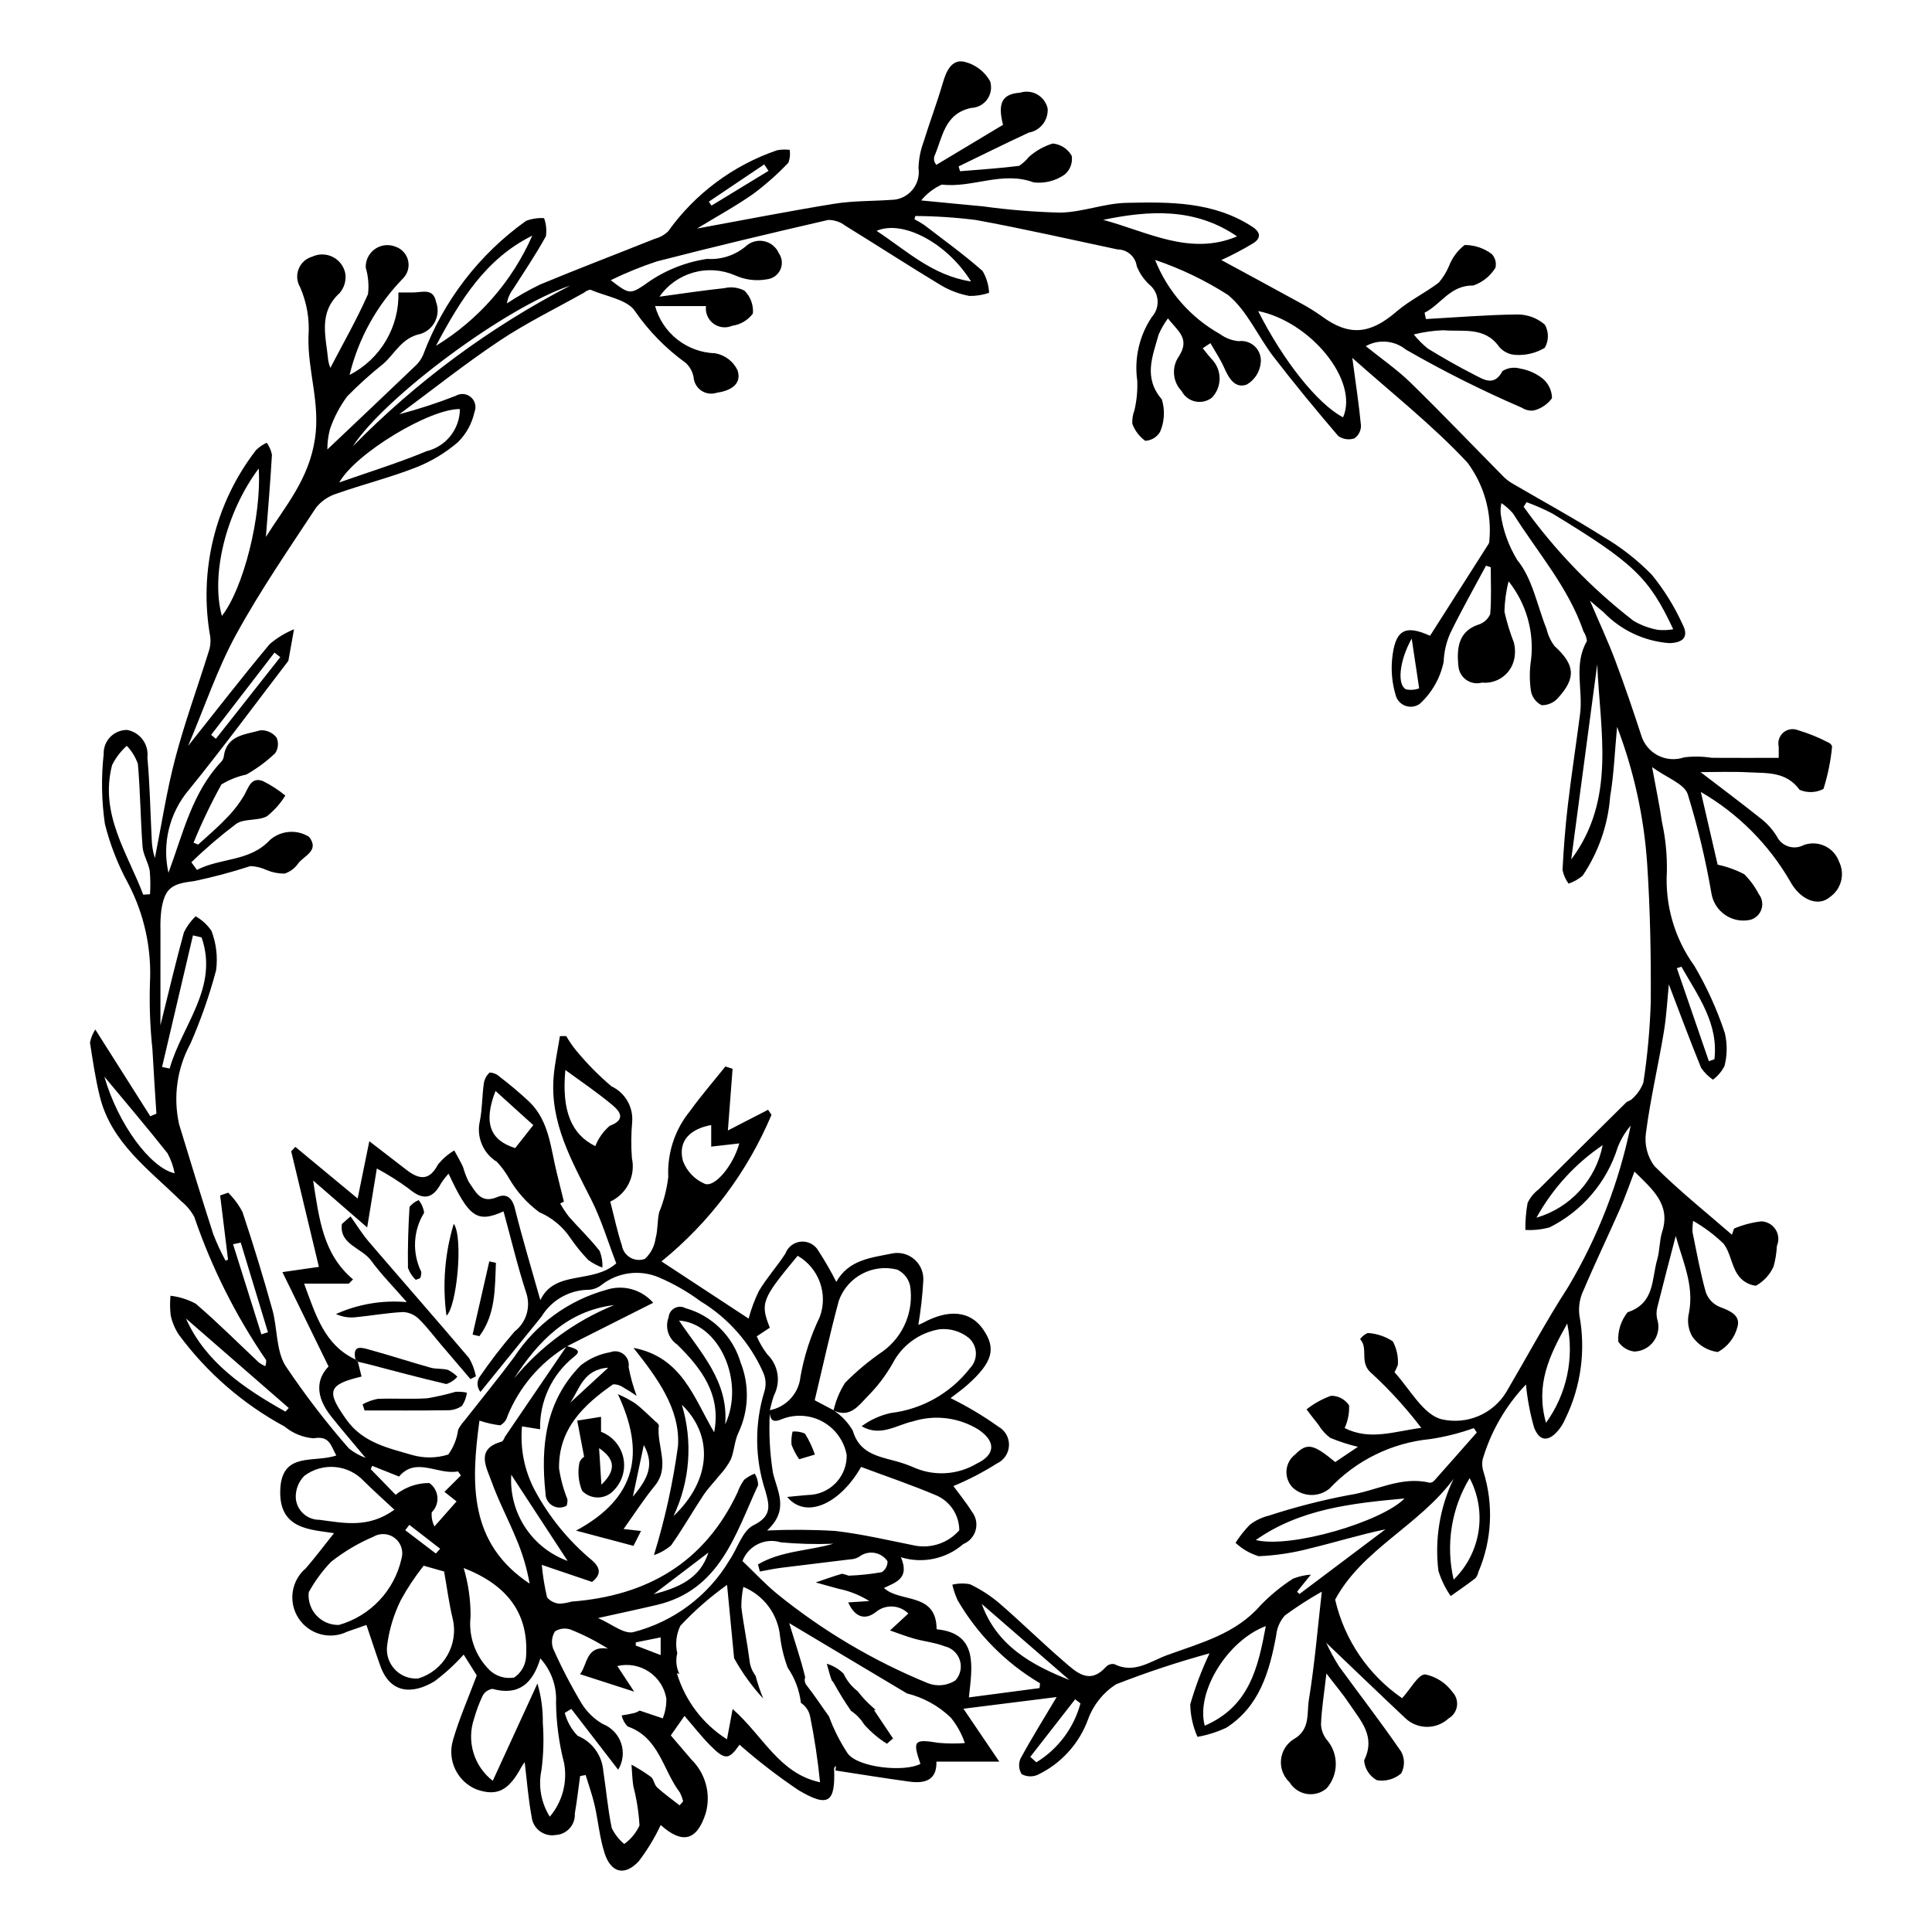 <?xml version="1.0" encoding="UTF-8"?>
<!-- Uploaded to: SVG Repo, www.svgrepo.com, Generator: SVG Repo Mixer Tools -->
<svg fill="#000000" width="800px" height="800px" version="1.1" viewBox="144 144 512 512" xmlns="http://www.w3.org/2000/svg">
 <g>
  <path d="m631.42 372.48c-0.629-1.863-1.98-3.394-3.746-4.246-1.77-0.855-3.809-0.961-5.656-0.293-1.238 0.672-2.699 0.812-4.043 0.387s-2.457-1.379-3.082-2.644c-1.062-1.75-2.422-3.301-4.023-4.578-5.449-4.352-11.043-8.531-16.199-12.484 3.875 0 8.344-0.184 12.789 0.051 4.844 0.254 9.883-0.25 13.461 4.637 2.035 0.875 4.356 0.789 6.32-0.234 1.152-3.648 1.918-7.41 2.281-11.219-0.117-0.461-0.441-0.84-0.879-1.031-2.613-1.371-5.352-2.488-8.18-3.332-1.301-0.516-2.781-0.273-3.848 0.629-1.066 0.906-1.547 2.324-1.246 3.691 0.039 1.027 0.008 2.059 0.008 3.027-6.109 0-11.91 0.027-17.715-0.012h-0.004c-2.422-0.379-4.883-0.426-7.316-0.133-2.285 0.793-4.797 0.617-6.949-0.484-2.152-1.105-3.762-3.039-4.453-5.359-2.18-6.668-4.434-13.316-6.906-19.879-1.906-5.059-4.199-9.973-6.68-15.797 1.688 1.434 2.613 2.266 3.586 3.043 4.594 4.785 10.789 7.711 17.406 8.215 3.738-0.074 5.242-1.688 3.582-4.918h-0.004c-2.152-4.758-4.918-9.215-8.223-13.258-3.832-3.906-8.168-7.289-12.887-10.059-7.746-4.891-15.809-9.281-23.723-13.906-0.918-0.508-1.766-1.129-2.523-1.852-8.254-8.344-16.363-16.84-24.762-25.039-3.543-3.457-7.68-6.297-11.863-9.676 3.394-1.887 7.598-1.527 10.625 0.914 9.945 5.723 20.215 10.867 30.75 15.414 0.922 0.602 2.027 0.859 3.121 0.73 1.953-0.477 3.672-1.633 4.856-3.258-0.02-2.027-0.938-3.941-2.508-5.231-1.73-1.355-3.769-2.258-5.938-2.625-1.578-0.449-3.269-0.215-4.664 0.648-2.211 4.172-4.957 2.277-7.492 0.988-4.184-2.129-8.266-4.465-12.273-6.91-1.387-1.113-2.644-2.375-3.754-3.766 2.566-0.645 5.191-1.02 7.836-1.113 5.172 0.457 10.965-1.059 14.816 4.426h-0.004c1.145 1.32 2.797 2.09 4.543 2.117 2.637 0.125 5.254-0.531 7.519-1.883 1.098-1.895 1.109-4.223 0.039-6.129-2-1.746-4.562-2.707-7.219-2.707-8.109 0.078-16.211 0.762-24.312 1.211l-0.359-1.676c4.383-2.199 6.762-7.312 12.934-7.215 2.434-0.848 4.5-2.508 5.848-4.699 0.316-1.312-0.059-2.691-0.996-3.66-2.062-1.547-4.574-2.383-7.152-2.379-1.891 1.453-3.34 3.402-4.18 5.633-0.672 1.574-1.578 3.039-2.691 4.336-3.602 2.742-7.801 4.746-11.211 7.688-6.984 6.027-12.527 6.562-19.73 1.281-1.785-1.277-3.648-2.441-5.582-3.477-7.246-3.981-14.523-7.902-21.094-11.469 2.941-1.336 5.801-2.848 8.562-4.523 1.668-1.121 2.191-2.644-0.367-4.309-10.297-6.699-21.879-6.578-33.352-6.328-5.848 0.129-11.645 2.469-17.492 2.594-6.863-0.172-13.711-0.727-20.512-1.66-5.023-0.461-10.047-0.965-16.379-1.574 1.469-1.805 3.34-3.242 5.461-4.199 8.137 0.965 16.035-3.684 24.359-0.574v-0.004c2.887 0.336 5.797-0.398 8.18-2.066 1.461-1.211 2.18-3.102 1.891-4.977-1.047-1.84-2.918-3.055-5.023-3.266-2.359 0.715-4.527 1.938-6.359 3.586-0.727 0.914-1.594 1.707-2.57 2.344-5.191 0.648-10.422 0.98-15.641 1.418l-0.391-1.27c6.195-3 12.355-6.074 18.602-8.965v0.004c3.059-0.535 5.219-3.301 4.996-6.398-0.348-1.562-1.34-2.906-2.727-3.703-1.391-0.793-3.051-0.969-4.574-0.477-4.816 0.328-5.984 2.805-4.523 8.512l-17.66 10.602c-0.227-0.258-0.406-0.555-0.535-0.871-0.125-0.457-0.125-0.941 0-1.398 2.215-5.023 2.586-11.254 9.75-12.805 1.707-0.055 3.285-0.902 4.273-2.293 0.984-1.387 1.262-3.16 0.75-4.785-1.477-2.637-4-4.519-6.945-5.184-3.332-0.633-4.707 2.609-5.609 5.703-1.547 5.301-3.516 10.48-5.144 15.762l-0.004-0.004c-0.781 2.164-1.211 4.438-1.273 6.738 0.316 2.121-0.312 4.273-1.715 5.894-1.406 1.621-3.449 2.547-5.594 2.535-5 0.344-10.07 0.23-14.996 1.023-11.934 1.93-23.797 4.269-36.406 6.574 5.262-3.203 10.258-5.926 14.887-9.168 3.344-2.488 6.469-5.262 9.344-8.281 0.41-1.09 0.527-2.262 0.34-3.41-1.113-0.129-2.242-0.094-3.348 0.109-11.633 3.981-21.734 11.5-28.879 21.508-0.98 0.934-2.184 1.605-3.496 1.945-10.137 4.051-20.34 7.941-30.418 12.125h-0.004c-3.039 1.477-5.981 3.152-8.805 5.012 0.242-1.414 0.824-2.746 1.703-3.879 2.938-4.613 6.019-9.145 8.645-13.934 0.234-1.609 0.07-3.254-0.484-4.785-1.625-0.102-3.254 0.145-4.777 0.719-12.445 8.871-21.953 21.262-27.301 35.578-0.496 1.129-1.23 2.141-2.152 2.965-7.66 7.332-15.371 14.613-23.211 22.043h0.004c-0.008-1.809 0.223-3.609 0.684-5.356 1.066-3.144 2.621-6.098 4.606-8.758 3.039-3.086 6.262-5.984 9.648-8.68 3.098-2.816 4.84-6.852 9.855-7.863 1.676-0.562 3.051-1.781 3.805-3.379 0.758-1.594 0.832-3.43 0.207-5.082-0.727-3.754-3.676-2.504-6.047-2.492-1.078 0.008-2.16 0-3.922 0h-0.004c0.121 4.496-1.027 8.93-3.316 12.797-2.293 3.867-5.629 7.012-9.629 9.062 2.328-9.633 7.211-18.457 14.133-25.547 1.254-1.246 1.777-3.051 1.379-4.773-0.402-1.723-1.668-3.113-3.344-3.676-1.809-0.727-3.859-0.488-5.453 0.633-1.594 1.125-2.508 2.977-2.43 4.926 0.676 2.277 0.879 4.664 0.598 7.023-2.938 6.652-6.566 13-9.977 19.547v-0.004c-0.25-0.621-0.438-1.266-0.559-1.926-0.562-6.215-2.785-12.637 3.031-17.918 1.191-1.398 1.742-3.234 1.512-5.059-0.336-1.914-1.539-3.559-3.262-4.457-1.723-0.895-3.766-0.941-5.523-0.117-1.641 0.465-2.973 1.668-3.602 3.258-0.629 1.586-0.484 3.375 0.391 4.84 1.785 4.086 2.547 8.547 2.219 12.996-0.281 9.066 3.152 17.586 1.715 27.172-1.629 10.879-7.969 17.949-13 26.004 0.559-7.277 1.184-14.527 1.598-21.789h0.004c-0.234-1.145-0.707-2.227-1.391-3.172-1.047 0.492-2.008 1.156-2.84 1.965-10.867 14.078-15.262 32.098-12.098 49.598 0.141 1.352-0.031 2.715-0.5 3.988-2.926 9.375-6.312 18.625-8.805 28.109-2.281 8.676-3.629 17.598-5.391 26.414-0.523-1.645-0.809-3.356-0.844-5.082-0.363-7.188-0.488-14.398-1.141-21.559l-0.004-0.004c0.434-3.465-1.906-6.668-5.34-7.312-1.695-0.02-3.324 0.656-4.504 1.871-1.18 1.219-1.809 2.867-1.738 4.559-0.676 6.152-0.566 12.359 0.324 18.484 1.367 5.453 3.418 10.715 6.106 15.652 4.312 8.188 6.324 17.391 5.828 26.633-0.176 5.789 0.039 11.59 0.656 17.352 0.305 5.719 0.699 11.43 1.059 17.145l-1.625 0.676c-4.719-7.449-9.438-14.898-14.57-22.996-0.676 1.062-1.152 2.238-1.41 3.469 0.742 4.769 1.441 9.566 2.594 14.242 3.055 12.406 13.141 19.453 21.551 27.77 1.43 1.145 2.613 2.562 3.492 4.172 4.594 13.461 11.004 26.234 19.047 37.965 0.043 0.547-0.035 1.098-0.234 1.613-0.59-0.262-1.152-0.582-1.676-0.961-5.566-5.223-10.961-10.645-16.754-15.602-2.074-1.117-4.34-1.828-6.68-2.102-0.168 1.734-0.148 3.477 0.051 5.207 0.395 1.816 1.125 3.547 2.148 5.102 7.441 10.082 17.016 18.398 28.043 24.355 2.168 1.801 4.844 2.891 7.656 3.117 4.359-0.777 4.555 1.98 6.039 4.543-5.707 2.012-14.145-1.016-14.816 8.512-0.797 11.324 8.273 11.078 14.211 12.086-2.332 2.918-4.789 6.172-7.434 9.262v0.004c-3.926 3.289-4.769 9-1.965 13.285 2.805 4.289 8.375 5.801 12.965 3.519 1.734-0.578 3.457-1.203 5.027-1.75 1.297 3.836 2.43 7.348 3.668 10.82 2.688 7.535 8.648 7.578 14.402 4.094v-0.004c2.793-2.094 5.371-4.461 7.695-7.062l3.469 5.527c-2.289 6.125-4.684 11.543-6.312 17.18h0.004c-1.566 5.297 1.117 10.918 6.223 13.023 5.438 1.914 8.535 0.371 11.906-5.914h-0.004c0.273-0.449 0.566-0.887 0.883-1.305 0.605 4.957 0.961 9.77 1.844 14.48 0.16 1.512 0.941 2.891 2.156 3.805 1.215 0.914 2.754 1.281 4.254 1.016 2.953-0.176 5.207-2.715 5.031-5.668 0.578-3.297 0.941-6.629 1.402-9.941l1.469-0.285c0.805 2.66 1.758 5.285 2.379 7.988 0.969 4.231 1.316 8.645 2.652 12.746 1.695 5.227 5.336 6.125 9.07 2.098l-0.004-0.004c2.266-2.977 4.207-6.184 5.797-9.57 5.703 5.102 9.582 4.238 11.934-3.144 0.699-2.492 0.715-5.129 0.043-7.629-0.668-2.5-1.996-4.773-3.844-6.586-1.801-2.137-3.629-4.25-5.457-6.391l3.629-5.176c2.398 2.781 4.394 5.352 6.66 7.664 4.098 4.18 5.094 4.031 7.922-0.027 4.961 4.367 10.203 8.406 15.691 12.09 7.906 4.668 9.754 3.219 9.367-5.863v-0.004c0.117-0.246 0.293-0.461 0.516-0.617l-0.164 1.223c6.535 0.996 13.059 2.07 19.609 2.957 4.047 0.547 7.309-0.324 7.16-5.297h16.664c-3.566-5.262-6.523-9.621-9.504-14.023l24.699-3.094c-3.195 5.371-6.539 10.734-9.559 16.277h-0.004c-0.598 1.352-0.484 2.91 0.301 4.16 1.297 0.699 2.844 0.77 4.199 0.191 6.254-2.977 11.078-8.305 13.426-14.82 1.398-3.773 3.984-6.996 7.371-9.18 8.109-3.176 16.387-5.914 24.789-8.211-2.078 4.363-3.785 8.887-5.113 13.531 0.055 2.965 0.703 5.891 1.914 8.598 2.66-0.465 5.242-1.289 7.688-2.441 8.766-5.668 11.383-14.824 13.168-24.398 0.18-1.977 0.988-3.844 2.305-5.328 3.133-2.301 6.402-4.406 9.789-6.309-1.074 9.414-1.879 19.137-3.438 28.734-0.57 3.516 0.457 7.844-4.019 10.371h-0.004c-1.902 1.195-3.141 3.207-3.352 5.445-0.211 2.238 0.633 4.445 2.277 5.977 0.988 1.641 2.652 2.766 4.547 3.074 1.891 0.305 3.824-0.238 5.281-1.484 3.082-3.543 3.231-8.773 0.348-12.484-1.117-1.219-1.773-2.793-1.852-4.445 0.148-4.094 0.824-8.168 1.434-13.5 2.57 3.367 4.469 5.594 6.074 8.02 2.977 4.496 7.094 8.609 3.914 15.004v0.004c0.172 2.199 1.438 4.172 3.367 5.242 2.316 0.41 4.691-0.254 6.465-1.797 0.973-1.793 0.973-3.957 0-5.75-5.301-7.731-11.055-15.148-16.562-22.738v-0.004c-1.227-1.973-2.332-4.016-3.316-6.117 7.688 7.332 14.297 13.699 20.984 19.988 3.215 3.039 8.234 3.055 11.473 0.039 1.188-0.688 1.996-1.879 2.195-3.238 0.195-1.355-0.238-2.731-1.18-3.727-1.742-2.41-4.32-4.082-7.231-4.688-1.883 0.008-3.75 3.703-6.121 6.309h0.004c-8.98-6.18-15.316-15.504-17.75-26.129 7.16-13.336 22.293-19.625 31.387-32.016-3.648 7.57-5.047 16.031-4.027 24.371 0.734 2.391 1.836 4.652 3.266 6.703 2.18-1.555 4.394-3.07 6.519-4.699 0.414-0.477 0.691-1.055 0.812-1.676 3.598-8.418 4.074-17.844 1.348-26.586-0.352-1.047-0.43-2.168-0.219-3.25 2.195-7.438 6.133-14.246 11.48-19.859 0.367 3.848 1.082 7.652 2.141 11.371 1.473 3.871 3.965 3.867 6.606 0.559 0.68-0.859 1.242-1.805 1.668-2.816 4.164-8.504 5.477-18.121 3.746-27.43-0.285-2.305 0.105-4.641 1.129-6.727 3.039-7.191 6.441-14.23 9.59-21.383 1.406-3.191 2.531-6.504 3.875-9.996 4.789 4.746 9.664 8.688 7.34 15.973-0.75 2.356-0.621 4.984-1.316 7.367-1.512 5.172-0.578 11.539-7.852 13.949l-0.004 0.004c-1.746 2.195-2.625 4.953-2.465 7.754 0.957 1.473 2.519 2.441 4.262 2.648 2.074-0.062 3.996-1.098 5.184-2.793 1.191-1.699 1.512-3.856 0.863-5.824-0.234-1.035-0.215-2.109 0.055-3.137 1.57-6.305 3.234-12.586 4.871-18.875 1.832 6.668 4.918 13.055 3.512 20.336-0.531 2.133-0.223 4.391 0.867 6.301 1.574 2.273 4.035 3.773 6.777 4.125 2.606-1.406 4.5-3.848 5.219-6.723 0.844-3.027-2.051-4.254-4.789-5.262-1.68-0.723-2.984-2.106-3.606-3.824-1.465-5.234-2.438-10.609-3.523-15.949-0.055-1 0-2.008 0.164-3 2.902 1.66 5.59 3.672 8 5.984 1.816 2.25 2.102 5.684 3.734 8.148 1.082 1.707 2.879 2.828 4.887 3.055 2.059-1.141 3.695-2.914 4.672-5.055 0.504-1.789 0.801-3.629 0.887-5.484 0.621-1.422 0.492-3.059-0.34-4.363-0.832-1.309-2.258-2.117-3.809-2.16-2.477 0.293-4.898 0.938-7.195 1.906l-0.57 1.637c-6.906-6.008-14.094-11.73-20.539-18.195h-0.004c-1.895-2.547-2.695-5.746-2.227-8.887 1.168-8.918 3.238-17.711 4.719-26.594 0.742-4.445 0.961-8.977 1.336-12.668 2.707 7.078 5.508 14.648 8.551 22.125v-0.004c0.84 1.23 1.902 2.293 3.133 3.129 1.285-0.949 2.332-2.184 3.059-3.606 0.746-2.863 0.777-5.863 0.094-8.742-2.051-6.207-4.758-12.18-8.078-17.812-5.242-7.258-7.812-16.102-7.281-25.035 0.078-4.375-0.352-8.746-1.289-13.02-0.648-4.461-1.582-8.879-2.629-14.613 4.004 2.898 8.52 4.426 9.438 7.16v-0.004c2.664 8.637 4.766 17.434 6.293 26.336 0.391 2.332 1.723 4.402 3.684 5.719 1.961 1.32 4.383 1.77 6.688 1.242 1.371-0.402 2.453-1.461 2.887-2.82 0.438-1.363 0.168-2.852-0.715-3.977-1.008-1.938-2.301-3.711-3.84-5.262-2.227-1.164-4.606-2.019-7.066-2.543-1.137-4.918-2.648-11.465-4.449-19.266v0.004c9.793 5.672 17.93 13.801 23.609 23.586 2.691 5.027 7.492 6.953 10.59 4.262 2.981-2.062 4.031-5.977 2.488-9.254zm-284.89-184.91 1.129 1.715c-5.031 3.066-10.066 6.133-15.098 9.199l-0.719-1.039zm-162.78 193.41-1.789 0.121c-4.195-11.082-11.621-21.363-8.258-34.344h-0.004c0.969-1.934 2.289-3.668 3.898-5.113 1.309 1.375 2.312 3.008 2.945 4.797 0.645 7.301 0.688 14.656 1.238 21.969 0.164 2.148 1.535 4.184 1.895 6.348l0.004-0.004c0.191 2.07 0.215 4.152 0.07 6.227zm405.85 19.215c4.348 7.68 9.848 14.961 8.738 24.523l-1.469 0.512c-2.828-8.219-5.66-16.438-8.488-24.656zm-22.32-80.129c0.762 17.832 5.035 35.746-6.891 51.703 2.285-17.152 4.57-34.305 6.891-51.707zm-18.723-42.98v-0.004c2.363 0.855 4.664 1.871 6.891 3.039 21.484 13.047 25.586 16.977 31.98 30.645v-0.004c-1.324 0.238-2.668 0.293-4.004 0.164-2.309-0.402-4.519-1.219-6.535-2.41-11.125-8.594-20.934-18.773-29.105-30.215zm-48.629-22.484c-6.727-3.527-15.809-14.898-22.508-28.172 13.855 2.797 26.742 18.414 22.508 28.168zm-28.094-47.953c-12.488 5.258-23.738-1.246-35.484-4.383 12.191-2.539 24.32-3.277 35.484 4.379zm-70.496 11.945c-10.27-1.574-17.137-8.234-25.039-13.418 6.981-3.012 18.715 3.238 25.039 13.418zm-116.28-12.148c-5.32 12.117-14.23 22.309-25.523 29.203 6.57-12.398 13.301-23.121 25.523-29.203zm10.039 13.242c-21.324 11.07-40.762 25.445-57.594 42.59 8.488-13.094 40.531-36.883 57.594-42.59zm-29.219 32.723c-0.031 5.309-3.672 9.91-8.828 11.16-7.402 3.086-15.105 5.453-23.137 8.285 4.246-7.676 24.012-19.602 31.965-19.445zm-53.316 15.75c0.801 12.684-4.062 31.797-9.762 39.07-2.984-10.805 1.039-27.402 9.762-39.07zm-40.898 161.17c5.852 7.047 11.406 13.57 16.719 20.285 0.906 1.66 1.547 3.457 1.898 5.316-6.461-1.434-15.047-13.133-18.617-25.602zm15.285-2.566 8.188-34.875 2.289 0.539c4.609 13.297-5.219 23.258-8.469 34.742zm26.316 70.844c-2.5-7.957-5-15.914-7.5-23.871l2.035-0.438c2.402 7.922 4.805 15.844 7.211 23.766zm6.379 20.484c-11-6.172-21.238-13.145-26.367-24.68 8.832 7.688 18.043 15.707 27.254 23.723zm9.012 28.672h-0.004c-3.281 0.027-6.023-2.492-6.269-5.769-0.098-2.199 0.73-4.336 2.285-5.894 4.871-3.648 11.715-3.012 15.828 1.477 2.445 2.402 5 4.691 8.02 7.512-6.894 5-13.371 3.519-19.863 2.676zm5.16 27.863c-2.262 0.059-4.434-0.859-5.965-2.523-1.531-1.66-2.273-3.902-2.031-6.152 1.609-2.922 3.59-5.625 5.894-8.035 3.414-2.695 7.172-4.93 11.172-6.641 1.797-1.086 4.078-0.957 5.738 0.324 1.664 1.281 2.371 3.453 1.777 5.469-0.93 4.148-2.961 7.969-5.879 11.059-2.922 3.094-6.617 5.336-10.707 6.5zm20.941 14.203c-2.269 0.141-4.488-0.719-6.066-2.359-1.578-1.637-2.356-3.887-2.125-6.152 0.512-4.277 1.754-8.434 3.668-12.293 1.75-3.199 3.769-6.242 6.039-9.098l5.426 1.543c0.75 4.242 1.281 8.348 2.234 12.355 1.727 6.934-2.32 13.992-9.176 16.004zm-3.363-39.309 1.078-1.422 8.176 6.332-1.152 1.266c-2.703-2.059-5.402-4.117-8.102-6.176zm10.391-10.168 3.207 2.535-5.852 6.625h0.004c-0.594-1.152-0.848-2.445-0.73-3.734 1.074-1.051 1.625-2.527 1.504-4.023-0.121-1.5-0.898-2.867-2.129-3.734-2.602-0.02-5.156 0.684-7.379 2.035-0.559 0.301-1.082 0.668-1.555 1.086-2.312-2.383-4.457-4.59-6.598-6.797l0.367-0.891 7.129 2.844c4.519-5.348 10.289-0.344 15.621-1.363l0.777 1.07zm6.922 32.996c0.027-4.336-0.586-8.652-1.824-12.809 11.703 4.562 17.281 12.152 16.531 23.508-0.133 2.223-1.289 4.262-3.137 5.512-2.356 0.426-4.777-0.297-6.516-1.945-3.793-3.723-5.656-8.984-5.055-14.266zm25.348-71.43c-5.43 7.969-10.855 15.938-16.281 23.91-0.145 0.438-0.383 0.84-0.699 1.18-7.109 1.895-4.223 6.699-2.816 10.605 1.84 5.109 4.394 9.953 6.473 14.984v-0.004c1.672 3.875 2.891 7.926 3.625 12.078-16.102-10.676-15.578-26.457-13.297-43.199v0.004c1.785 0.605 3.629 1.023 5.5 1.25 0.961-0.512 1.664-1.41 1.934-2.465 3.094-7.621 8.547-14.051 15.562-18.344zm-13.832 8.395c6.394-9.816 14.039-17.941 26.551-19.457-10.328 4.184-19.453 10.867-26.555 19.457zm-0.727 25.516c4.973 7.606 9.953 15.219 14.941 22.84v-0.004c-4.625-1.676-8.586-4.809-11.277-8.926-2.695-4.121-3.981-9-3.668-13.91zm10.207 90.613c-2.324-3.711-3.109-8.18-2.191-12.457 0.531-4.121 0.645-8.281 0.34-12.422 0.051-3.527-0.43-7.039-1.426-10.422l-11.836 25.789h0.004c-2.438-1.879-4.227-4.473-5.117-7.418s-0.84-6.094 0.145-9.008c0.59-2.102 1.355-4.152 2.289-6.125 0.527-0.977 1.488-1.648 2.586-1.809 6.953 1.902 10.684-1.395 12.703-8.074 2.894 3.184 4.391 7.391 4.156 11.684 0.062 5.434 0.785 10.84 2.148 16.098 0.914 5.055-0.484 10.246-3.801 14.164zm34.406-6.516h-0.004c0.426 0.773 0.738 1.602 0.93 2.461l-0.938 1.047c-2-1.574-4.086-3.055-5.961-4.762-0.762-0.691-0.848-2.16-1.629-2.785-1.648-1.184-3.367-2.266-5.148-3.234 0.152 1.902 0.188 3.824 0.48 5.703v-0.004c0.879 3.414 1.43 6.902 1.637 10.422-0.906 1.957-2.301 3.644-4.047 4.906-1.387-1.16-2.512-2.598-3.309-4.223-1.047-5.016-1.469-10.156-2.254-15.234l0.004 0.004c-0.352-4.113-2.977-7.68-6.801-9.234-1.629-1.695-2.801-3.785-3.398-6.062l1.734-1.055c4.148 5.383 8.289 10.754 12.418 16.113 1.289-2.106 1.574-4.668 0.789-7.008-0.785-2.336-2.57-4.203-4.863-5.102-2.293-1.316-4.219-3.184-5.606-5.434-2.805-4.684-5.32-9.531-7.543-14.52-0.559-1.52-0.383-3.215 0.473-4.594 1.266-0.809 2.836-0.973 4.242-0.445 3.418 1.371 6.699 3.051 9.809 5.019-5.938-0.902-5.402 4.293-7.414 6.762l14.355 4.633-4.469-6.785c2.867-0.684 5.891-0.145 8.352 1.48 2.461 1.625 4.141 4.195 4.641 7.102 0.043 1.809-0.281 3.606-0.953 5.285l-6.113-2.062c-0.418 0.273-0.871 0.484-1.348 0.625-1.133 0.281-2.281 0.5-3.438 0.66 0.262 1.094 0.805 2.102 1.578 2.918 8.355 2.879 9.34 11.508 13.789 17.402zm-11.633-38.852 0.023-0.828 6.582-1.328v4.691zm-0.699-3.531c-2.531 0.531-5.75-2.231-9.281-3.746 6.031-1.34 10.816-2.352 15.578-3.477 16.762-3.957 20.812-18.734 26.844-31.77v0.004c-0.027-1.07-0.336-2.117-0.895-3.031-1.023 0.395-1.98 0.949-2.832 1.645-0.723 1.016-1.301 2.125-1.719 3.301-8.742 18.656-23.98 27.438-44.004 28.969v0.004c-1.027 0.301-2.086 0.484-3.156 0.547-1.281-0.086-2.477-0.68-3.324-1.648-0.668-2.844-1.141-5.731-1.41-8.637 4.637 1.574 8.949 3.039 13.316 4.519 2.57-1.984 2.188-3.785 0.016-5.711v0.004c-6.258-5.199-11.441-11.562-15.27-18.742-2.688-5.156-3.832-10.977-3.301-16.77l4.793 0.766c-0.172-7.402 3.106-14.469 8.871-19.117 1.887-1.465 1.539-2.019-1.707-2.906 4.789-2.418 9.578-4.832 14.367-7.246 2.633-1.328 5.269-2.652 8.441-4.246h0.004c-3.066-3.539-7.957-4.894-12.406-3.441-10.043 2.773-18.727 9.109-24.434 17.824-4.289 5.754-8.844 11.309-13.27 16.961-0.629 0.691-1.164 1.465-1.586 2.301-0.312 2.371-1.211 4.625-2.613 6.562-3.137 0.988-6.492 1.023-9.645 0.105-6.336-1.844-12.984-3.254-17.312-9.301-5.418-7.574-5.023-9.32 3.977-11.469l-0.988-3.93c-0.211-0.199-0.426-0.402-0.637-0.598-8.215-3.859-10.5-11.723-13.602-20.098h11.844l1.121-1.125c-7.965-6.719-8.961-15.965-10.578-26.203 4.906 4.258 9.18 7.973 14.328 12.441 0.969-5.926 1.715-10.465 2.559-15.621v-0.004c2.965 1.594 5.812 3.394 8.523 5.391 3.664 3.09 6.254 2.754 8.488-1.445 0.594-0.914 1.258-1.777 1.996-2.582 5.402 11.566 7.539 13.16 14.57 10.004 2.019 7.371 3.754 14.711 6.094 21.852 1.125 3.66-0.133 7.637-3.164 9.977-3.371 3.91-6.519 8.004-9.43 12.266-0.633 1.215-0.48 2.688 0.383 3.746 5.387-6.644 10.773-13.285 16.156-19.934h0.004c2.555-4.223 7.047-6.891 11.977-7.117 1.418 0.047 2.809-0.406 3.926-1.285 2.102-1.648 4.602-2.707 7.246-3.074 2.648-0.363 5.34-0.023 7.812 0.992 3.969 1.68 7.727 3.824 11.188 6.391 7.363 4.453 13.176 11.066 16.645 18.941 0.703 1.586 0.801 3.375 0.273 5.031-2.617 8.574-2.523 17.746 0.27 26.266 1.082 3.816 1.84 6.684-3.141 9.125-2.938 1.438-4.219 6.144-6.383 9.285-5.652 9.48-14.832 16.332-25.527 19.055zm5.449-10.055c4.996-3.801 9.715-7.394 14.516-11.043-2.231 6.949-7.922 9.293-14.52 11.039zm38.168-89.695h-0.004c5.644 3.254 8.117 10.102 5.859 16.211-2.422 5.016-4.141 10.34-5.113 15.824-0.445 4.434-3.754 8.047-8.129 8.887 0.363-1.328 0.637-2.688 1.125-3.965v-0.004c1.844-3.594 1.133-7.969-1.758-10.789-1.137-1.48-2.086-3.098-2.824-4.812l3.465-2.301c-2.586-6.512-2.156-7.598 7.375-19.051zm30.543 43.883h-0.004c5.867-1.848 12.246-1.031 17.461 2.231 4.562 3.129 4.418 6.621-0.582 8.988v-0.004c-4.926 2.918-10.93 3.352-16.223 1.18-1.844-0.832-3.754-1.496-5.715-1.992-4.684-1.23-9.223-2.207-10.891-7.977h0.004c-1.223-2.086-2.891-3.871-4.891-5.223 4.133 1.848 6.426-1.301 8.688-3.691h-0.004c2.668-2.644 4.957-5.644 6.805-8.91 2.492-4.793 7.094-8.133 12.426-9.012 2.773-0.277 5.547 0.543 7.727 2.285 1.141 1.004 1.82 2.43 1.883 3.949 0.059 1.52-0.504 2.996-1.562 4.086-5.121 6.602-12.672 10.879-20.969 11.871-2.801 0.605-5.441 1.805-7.742 3.508 4.981 2.906 9.23-0.336 13.586-1.289zm-19.68 44.367h-0.004c2.883 0.586 5.637 1.688 8.125 3.254l-5.59 0.352c1.742 3.973 4.523 4.82 7.383 2.508h0.004c2.543-2.059 6.231-1.867 8.543 0.445l-4.852 4.484c2.125 0.73 4.219 1.562 6.379 2.168 2.684 0.754 5.531 1.027 8.102 2.031 1.906 0.43 3.441 1.844 4.027 3.711 0.586 1.863 0.133 3.902-1.191 5.34-2.164 1.391-4.859 1.664-7.258 0.734-14.422-5.894-27.902-13.883-40-23.695-3.234-2.66-6.102-5.766-9.164-8.691 1.559-4.078 6.016-6.246 10.188-4.945 4.625 0.418 9.27 0.543 13.91 0.363-6.644 1.91-13.93 1.887-19.984 5.488l0.496 1.875c1.863-0.332 3.715-0.742 5.59-0.98 6.106-0.773 12.219-1.473 18.324-2.238 0.848-0.023 1.672-0.262 2.398-0.691 1.141-0.887 2.594-1.262 4.019-1.035 1.426 0.227 2.691 1.031 3.5 2.227 0.031 1.164-0.543 2.262-1.52 2.894-2.898 0.508-5.824 0.816-8.762 0.926-0.578-0.207-1.168-0.379-1.766-0.512-2.356 0.676-4.664 1.523-6.988 2.309 2.027 0.562 4.055 1.137 6.086 1.68zm-0.883-15.32-0.004-0.004c-6.019-0.363-12.055-0.402-18.078-0.125 5.875-5.465 2.805-10.121 1.551-15.258-0.832-5.207-1.117-10.488-0.84-15.754 0.195 1.754 0.859 2.551 3.356 1.445 3.523-1.352 7.461-1.062 10.75 0.781 3.289 1.844 5.586 5.059 6.273 8.766 0.117 5.332-3.824 9.887-9.121 10.535-2.031 0.113-4.059 0.359-6.637 0.594 4.977 6.031 14.035 1.789 19.574-7.957 6.715 2.512 13.496 4.809 20.066 7.602 3.613 1.633 5.941 5.223 5.961 9.188-2.891 3.301-7.293 4.852-11.613 4.09-7.062-1.418-14.105-3.078-21.242-3.906zm12.691-47.664-0.008-0.004c-3.629 2.465-7.012 5.273-10.094 8.395-1.43 2.231-2.457 4.691-3.043 7.277l-5.012-2.648c2.144-8.949 4.047-17.727 6.394-26.387v-0.004c2.262-6.32 8.969-9.883 15.473-8.223 1.758 0.824 3.027 2.426 3.422 4.328 0.496 3.254 0.094 6.582-1.164 9.625-1.258 3.043-3.324 5.684-5.977 7.637zm-39.906 94.852-1.504 8.031h0.004c-6.394-4.055-11.109-10.277-13.277-17.527 0.215 0.062 0.434 0.121 0.648 0.18v-0.004c-0.797-1.645-1.004-3.516-0.59-5.297 0.012-0.051 0.035-0.098 0.051-0.145-0.574-2.453-0.289-5.031 0.809-7.301 3.75-4.019 7.898-7.648 12.379-10.836l1.867 19.422c2.133 3.863 4.723 7.457 7.715 10.699-0.805-1.969-1.484-3.988-2.027-6.047-0.918-1.211-1.48-2.652-1.617-4.168-0.602-4.684-1.578-9.316-2.152-14.004-0.012-1.801 0.164-3.602 0.531-5.367 2.668 1.09 4.984 2.891 6.699 5.207 1.719 2.316 2.766 5.059 3.031 7.93 0.348 2.832 1.027 5.613 2.023 8.281 1.906 2.769 3.106 5.965 3.492 9.305 1.27 0.824 2.156 2.129 2.453 3.617 1.164 5.762 2.039 11.578 2.621 17.43-10.863-2.332-15.031-12.258-23.156-19.406zm61.531 9.023c-2.316 0.164-4.644 0.145-6.961-0.059-6.496-1.066-6.941-0.641-4.809 5.566-4.129 2.242-16.477 1.051-19.285-2.773-2.019-3.066-3.684-6.356-4.949-9.805-1.945-2.668-3.758-5.496-5.93-8.25-0.492-0.602-0.633-1.418-0.367-2.152-0.023-0.094-0.055-0.176-0.078-0.273-1.031-4.309-2.5-8.512-4.156-14.039 10.98 6.555 20.816 12.426 31.199 18.625 4.324 1.066 8.293 3.242 11.516 6.316l0.043 0.043 0.086 0.082 0.047 0.059c1.602 1.984 2.836 4.238 3.644 6.66zm18.953 5.098-1.605-1.449c3.965-5.09 7.926-10.172 11.891-15.258l1.406 1.086c-1.754 6.508-5.938 12.098-11.688 15.617zm-14.477-41.977 23.234 20.152c-10.098-3.992-19.242-9.094-23.234-20.152zm59.102 32.27c-2.414-9.008 6.09-22.621 16.184-26.395-2.027 10.918-4.309 21.281-16.184 26.395zm65.969-38.707c-2.152-9.18-0.637-18.832 4.231-26.906 2.289 4.34 3.113 9.305 2.352 14.156-0.766 4.848-3.074 9.32-6.582 12.75zm24.469-41.562c-2.836-10.125 0.828-17.727 5.625-26.32h-0.004c1.918 9.172-0.125 18.73-5.621 26.32zm25.785-90.109c-0.633 1.645-1.652 3.113-2.973 4.281-0.359 0.449-1.148 0.531-1.574 0.949-7.75 7.656-15.484 15.328-23.195 23.023h-0.004c-1.25 0.953-2.254 2.191-2.922 3.613-0.418 2.352-0.613 4.738-0.582 7.129 2.16 0.125 4.332-0.105 6.422-0.68 8.648-4.312 15.164-11.969 18.043-21.195 0.812-2.102 1.98-4.051 3.445-5.766-3.09 15.082-8.695 29.535-16.574 42.758-5.848 9.039-10.938 18.57-16.402 27.863-1.73 2.836-4.309 5.059-7.371 6.352-3.059 1.293-6.449 1.594-9.691 0.859-4.906-1.156-8.484-8.035-12.551-12.477 0.332-0.629 0.629-1.277 0.887-1.941 0.152-2.164-0.309-4.332-1.336-6.246-1.984-1.305-4.277-2.07-6.648-2.215-0.809 0.352-1.508 0.91-2.027 1.621 2.359 2.523-0.43 6.348 3.188 9.184 4.75 4.391 9.109 9.191 13.027 14.34-7.137 0.922-13.645 3.445-20.309 0.039 0.867-1.875 1.27-3.938 1.176-6.004-1.059-1.613-2.867-2.57-4.797-2.535-2.34 0.844-4.527 2.059-6.477 3.602 1.055 1.367 2.086 2.754 3.176 4.094h-0.004c0.801 1.332 1.848 2.5 3.086 3.441 2.387 0.988 4.848 1.789 7.359 2.383-2.219 1.492-4.16 2.797-6.012 4.043-5.863-4.871-7.492-5.144-10.637-2-1.328 1.023-2.16 2.562-2.281 4.238-0.121 1.672 0.477 3.316 1.641 4.523 2.738 2.516 6.914 2.625 9.777 0.254 6.996-7.453 16.461-12.109 26.637-13.105 3.945-0.586 7.824-1.559 11.578-2.906l0.805 1.152c-3.742 4.246-7.477 8.496-11.242 12.719-0.305 0.371-0.754 0.59-1.23 0.605-7.598-1.863-14.32 2.234-21.484 3.277h0.004c-7.18 1.363-14.27 3.188-21.215 5.453-1.805 0.445-3.5 1.258-4.973 2.391-1.43 1.461-2.703 3.066-3.797 4.793 1.746 1.648 3.856 2.867 6.156 3.555 4.672-0.207 9.309-0.922 13.824-2.133 6.492-1.562 12.879-3.562 19.742-4.992-7.594 5.715-15.188 11.426-22.785 17.141l-0.625-0.613 3.644-4.527v-0.004c-1.621 0.121-3.215 0.484-4.727 1.082-3.106 2-5.969 4.344-8.547 6.988-6.629 7.699-16.016 10.047-24.879 13.297-4.383 1.609-8.695 5.004-13.941 2.356h0.004c-0.789-0.133-1.598 0.121-2.164 0.688-4.43 4.949-7.93 1.426-11.191-1.383-5.812-5.008-11.285-10.406-17.09-15.426-2.371-2.016-4.996-3.715-7.809-5.047-1.547-0.297-3.141-0.258-4.672 0.117 0.324 1.398 0.785 2.762 1.375 4.07 5.277 9.105 12.809 16.703 21.871 22.059l-0.133 1.277-18.723 2.469c0.863-8.141 2.574-16.961-8.551-18.066-0.043-9.938-9.703-6.934-13.957-10.941 3.07-1.477 6.914-2.492 4.496-8.137v-0.004c5.746 1.777 12.004 0.453 16.539-3.5 1.621-0.656 2.836-2.043 3.281-3.734 0.445-1.695 0.062-3.496-1.023-4.867-1.645-2.609-3.617-5.012-4.894-6.762h-0.004c4.016-1.656 7.875-3.656 11.539-5.984 1.887-0.859 3.125-2.711 3.199-4.781 0.078-2.074-1.023-4.008-2.844-5.004-4.004-2.852-8.23-5.371-12.641-7.543 1.086-0.848 2.906-2.102 4.539-3.562 6.668-5.977 7.633-9.605 4.043-14.73-3.371-4.816-9.059-5.387-15.953-1.617v-0.004c-0.379 0.188-0.766 0.359-1.164 0.508 0.648-3.852 1.086-7.731 1.309-11.629 0.164-2.176-0.707-4.301-2.352-5.731-1.645-1.434-3.867-2.008-6-1.547-5.375 1.125-11.355 1.57-14.699 7.508-1.414-2.793-2.977-5.508-4.684-8.133-0.906-1.676-2.711-2.668-4.609-2.531-1.902 0.141-3.547 1.383-4.199 3.172-2.203 3.398-4.957 6.453-7.027 9.918-1.137 2.344-2.047 4.793-2.715 7.312-7.484-4.914-15.312-10.055-23.094-15.16 12.766-10.348 22.781-23.688 29.152-38.836l-0.902-1.348-10.652 5.488c0.465-6.113 0.855-11.23 1.246-16.344l-1.906-0.617c-3.141 3.93-6.449 7.738-9.383 11.816v0.004c-4.008 4.902-6.059 11.121-5.754 17.449-0.379 3.231-1.195 6.398-2.43 9.41-0.5 2.231-0.305 4.633-0.918 6.82h-0.004c-0.273 2.106-1.277 4.047-2.836 5.492-1.285 0.469-2.715 0.34-3.898-0.352-1.184-0.691-1.996-1.879-2.215-3.231-1.223-3.684-2.012-7.512-3.07-11.605 4.379-2.016 6.766-6.809 5.731-11.52-0.238-3.215-0.211-6.445 0.078-9.652 0.285-3.969-1.91-7.703-5.516-9.387-3.41-2.898-6.555-6.094-9.398-9.551-0.949-1.184-1.809-2.438-2.57-3.75l-1.672 0.012c-0.57 3.613-1.371 7.207-1.668 10.84-0.98 12.121 4.777 22.172 9.969 32.477 2.734 5.43 4.488 11.352 6.633 16.91-6.324 5.559-16.25 1.617-20.121 9.738-2.332-8.289-4.746-16.262-6.758-24.336-0.719-2.879-2.281-3.984-4.625-2.984-4.504 1.922-5.816-1.523-7.625-4.066l0.004 0.004c-0.613-1.262-1.109-2.574-1.488-3.922-0.684-1.496-1.539-2.914-2.32-4.363-1.66 0.984-3.133 2.262-4.34 3.769-2.285 4.398-5.012 3.906-8.258 1.426-3.094-2.363-6.168-4.758-9.91-7.641l-3.094 15.184c-5.606-4.644-11.059-9.164-16.512-13.684l-1.098 1.172c2.387 9.965 4.777 19.926 7.34 30.629l-9.668 1.387c4.086 8.355 8.051 16.465 12.227 25.008-3.281 3.375-3.481 7.906 0.566 13.066 2.773 3.535 5.731 6.926 9.266 11.172h0.008c-1.609-0.602-3.109-1.449-4.453-2.516-6.074-6.941-11.691-14.266-16.82-21.93-2.516-4.113-2.09-9.938-3.461-14.859-2.418-8.688-5.055-17.309-7.914-25.871-0.992-1.891-2.269-3.617-3.793-5.117l-2.129 0.738 2.09 16.996-0.652 0.293v-0.004c-1.23-2.258-2.312-4.594-3.246-6.992-3.129-9.703-6.117-19.453-9.086-29.207h0.004c-1.598-7.246-0.523-14.828 3.031-21.344 2.75-6.293 5.019-12.781 6.789-19.414 0.465-3.523 0.047-7.109-1.219-10.434-1.078-1.605-2.519-2.934-4.211-3.879-1.266 1.219-2.312 2.652-3.09 4.231-2.176 7.898-4.047 15.879-6.234 24.668 0-8.961-0.012-17.008 0.008-25.051h0.004c-0.062-1.812 0.012-3.625 0.219-5.43 0.922-6.047 2.836-7.039 8.809-7.758 5-1.059 9.941-2.379 14.805-3.961 1.496 0.059 2.969 0.422 4.32 1.062 1.496 0.617 3.098 0.934 4.715 0.93 1.477-0.465 2.754-1.414 3.625-2.695 1.555-2.074 5.781-3.394 2.852-7.082v0.004c-3.266-2.016-7.465-1.66-10.348 0.871-5.363 5.805-13.117 4.66-19.324 7.926l-1.488-2.031v0.004c3.75-3.641 7.723-7.043 11.891-10.191 2.156-1.465 5.727-0.723 8.117-1.992h0.004c1.938-1.531 3.594-3.394 4.887-5.5-1.828-1.504-3.824-2.793-5.945-3.844-3.016-1.113-3.715 1.457-4.879 3.637-1.418 2.406-3.148 4.617-5.148 6.574-2.227 2.344-4.734 4.426-7.121 6.621l-1.227-0.496c2.16-5.281 4.629-10.438 7.387-15.434 2.039-1.238 4.269-2.129 6.602-2.625 2.769-1.562 5.336-3.461 7.641-5.648 0.836-1.234 0.973-2.816 0.355-4.176-1.023-1.281-2.602-1.992-4.242-1.91-3.949 1.152-8.996 1.211-9.738 6.992v-0.004c-0.066 0.469-0.273 0.91-0.59 1.262-7.797 8.234-10.188 19.086-14.059 29.523-1.742-7.762 0.258-15.895 5.398-21.969 8.984-11.07 17.445-22.562 26.121-33.879 0.113-0.109 0.203-0.242 0.262-0.391 0.504-2.766 0.996-5.535 1.492-8.301-2.348 0.961-4.527 2.289-6.453 3.934-7.117 8.5-13.898 17.277-21.625 26.992 4.477-10.57 7.777-20.477 12.707-29.492 6.359-11.625 13.922-22.605 21.223-33.695l0.004 0.004c1.426-1.766 3.348-3.062 5.523-3.715 6.91-2.441 14.062-4.223 20.875-6.891 4.078-1.594 7.859-3.867 11.184-6.723 2.199-2.176 3.719-4.945 4.379-7.969 0.57-1.383 0.191-2.977-0.945-3.953-1.133-0.977-2.766-1.113-4.047-0.344-4.875 1.902-9.855 3.527-14.914 4.863 8.828-6.527 17.43-13.387 26.551-19.469 7.141-4.762 14.926-8.555 22.43-12.77 0.461-0.41 1.031-0.672 1.641-0.762 4.141 1.801 10.035 2.648 11.938 5.848v0.004c3.633 5.219 8.125 9.785 13.285 13.508 1.117 1.004 1.867 2.348 2.133 3.828 0.098 1.445 0.859 2.762 2.062 3.57 1.203 0.805 2.711 1.008 4.086 0.547 3.191-0.461 6.769-1.977 5.504-5.934-1.129-2.387-3.348-4.074-5.953-4.523-3.637-0.117-7.144-1.395-10.004-3.644-2.863-2.25-4.93-5.356-5.902-8.863h13.492c-0.23 1.781 0.516 3.547 1.949 4.629 1.434 1.078 3.34 1.309 4.988 0.594 2.188-0.305 4.164-1.473 5.488-3.242 0.199-2.254-0.621-4.477-2.231-6.066-1.648-0.863-3.555-1.098-5.363-0.66-5.555 0.582-11.086 1.434-17.168 2.254h-0.004c2.168-3.102 5.34-5.359 8.98-6.394 3.641-1.035 7.523-0.781 11 0.715 2.688 1.234 5.688 1.602 8.594 1.059 1.547-0.191 2.875-1.18 3.5-2.606 0.625-1.426 0.453-3.078-0.457-4.344-0.684-1.539-2.043-2.68-3.68-3.086-1.637-0.406-3.371-0.035-4.699 1.004-2.902 2.594-6.731 3.906-10.613 3.641-6.051 0.902-11.781 3.289-16.688 6.949-3.656 2.387-4.023 2.449-8.836-1.312 3.957-1.934 8.039-3.594 12.219-4.977 15.078-3.891 30.234-7.492 45.41-10.984 1.648-0.012 3.25 0.531 4.551 1.543 8.504 5.231 16.879 10.672 25.426 15.832l0.004-0.004c2.297 1.344 4.812 2.281 7.43 2.769 1.777 0.023 3.543-0.254 5.227-0.828-0.109-2.035-0.695-4.016-1.719-5.777-4.906-4.332-10.242-8.18-15.445-12.172-0.836-0.566-1.707-1.082-2.606-1.543l0.211-0.863c5.379 0.027 10.746 0.383 16.082 1.059 12.559 2.301 25.02 5.148 37.512 7.797 2.574 0.004 4.75 1.906 5.094 4.457 0.816 2.035 2.117 3.848 3.789 5.269 2.242 2.231 2.336 5.828 0.211 8.168-3.332 4.973-4.711 11.004-3.863 16.93 0.098 2.613-0.152 5.234-0.746 7.785-0.438 1.141-0.633 2.363-0.57 3.586 0.664 1.816 1.855 3.391 3.422 4.523 1.613-0.074 3.082-0.949 3.918-2.332 1.195-2.731 1.363-5.801 0.48-8.648-4.984-5.836-2.422-11.43-0.844-17.184 0.66-1.512 1.484-2.945 2.461-4.273 2.547 3.285 6.008 5.32 2.871 10.102h0.004c-1.953 2.848-1.637 6.672 0.758 9.16 0.738 1.418 2.074 2.43 3.641 2.754 1.566 0.328 3.195-0.062 4.441-1.062 2.551-2.738 2.644-6.953 0.219-9.801-0.98-1.008-1.812-2.16-2.711-3.246l2.039-1.352c1.219 2.144 2.617 4.207 3.613 6.449 1.219 2.742 2.812 5.644 5.977 4.543v0.004c2.09-1.191 3.481-3.316 3.734-5.711 0.211-1.598-0.336-3.203-1.48-4.344-1.141-1.137-2.75-1.68-4.348-1.465-1.789-0.16-3.504-0.809-4.949-1.879-7.82-4.383-13.898-11.32-17.211-19.652 6.793 2.297 13.285 5.414 19.324 9.281 5.086 4.168 7.922 10.996 12.082 16.398 5.512 7.156 11.266 14.133 17.141 20.996v-0.004c1.242 0.875 2.828 1.105 4.269 0.625 1.109-0.773 1.766-2.043 1.746-3.394-0.531-5.652-1.406-11.273-2.297-17.941 10.367 9.266 21.203 17.773 30.492 27.727v-0.004c4.434 5.945 6.512 13.32 5.828 20.707 0.008 0.309-0.066 0.613-0.219 0.887-5.144 8.094-10.301 16.176-15.496 24.324-6.676-3.019-9.316-1.621-10.07 6.363-0.277 3.106 0.035 6.234 0.918 9.227 0.305 1.352 1.266 2.457 2.559 2.949 1.293 0.492 2.746 0.305 3.871-0.5 3.223-2.953 5.438-6.844 6.324-11.121 0.094-2.594 0.68-5.144 1.723-7.519 2.949-6.098 6.309-11.996 9.504-17.977l1.254 0.426c0 4.156 0.219 8.328-0.152 12.453h-0.004c-0.613 1.355-1.789 2.371-3.219 2.785-5.023 1.742-5.758 5.902-5.172 11.168 0.176 1.43 0.965 2.707 2.16 3.508 1.195 0.797 2.68 1.035 4.066 0.652 3.906 0.395 7.512-2.133 8.473-5.941 0.375-1.535 0.367-3.141-0.02-4.676-1.027-2.644-1.859-5.359-2.492-8.125 0.043-2.731 0.41-5.449 1.094-8.098 4.633 5.82 6.777 13.234 5.969 20.629-0.445 2.797-0.465 5.644-0.051 8.441 0.301 1.633 1.352 3.023 2.84 3.758 1.66 0.027 3.25-0.676 4.34-1.926 4.891-5.371 4.453-8.828-0.953-13.773-0.996-1.34-1.707-2.871-2.09-4.496-2.484-6.191-3.734-13.387-7.773-18.289l0.004 0.004c-2.285-3.727-3.777-7.883-4.383-12.211-0.086-0.961-0.016-1.93 0.199-2.867 1.133 0.785 2.164 1.707 3.074 2.746 6.453 10.293 14.672 19.539 18.68 31.293 0.504 0.754 0.809 1.621 0.898 2.527-3.609 6.195-0.984 12.918-1.816 19.32-1.043 8.039-2.281 16.055-3.231 24.102-0.676 5.727-1.125 11.492-1.418 17.25 0.27 1.301 0.816 2.531 1.598 3.606 1.359-0.465 2.621-1.176 3.727-2.094 4.215-6.25 6.731-13.492 7.301-21.012 0.992-5.832 1.203-11.793 1.832-18.449 4.434 11.613 7.121 23.824 7.969 36.227 0.805 12.172 1.039 24.402 0.957 36.602h0.004c-0.219 7.203-0.879 14.383-1.973 21.504zm-10.766 16.531c-0.883 4.504-2.984 8.68-6.078 12.07s-7.059 5.867-11.465 7.152c4.242-7.703 10.254-14.293 17.543-19.223zm-52.512 93.629c-5.938 6.137-30.098 13.32-39.418 11.016 11.801-8.289 25.582-9.75 39.418-11.016zm-176.29-94.094c-1.562 5.746-6.477 11.812-9.191 10.691-2.672-1.156-4.754-3.356-5.762-6.086-1.406-5.523 2.242-8.508 7.508-9.473v5.719zm-34.32-4.676c-1.703 1.453-3.023 3.305-3.84 5.391-6.414-3.121-8.949-9.527-7.934-20.172 4.246 3.125 8.605 6.035 12.582 9.398 1.906 1.609 3.504 3.785-0.809 5.383zm-105.65-103.59 16.789-21.801 1.539 1.199c-5.691 7.211-11.379 14.426-17.07 21.637zm320.14-12.332c-1.129 0.426-2.352 0.512-3.527 0.254-2.324-1.262-1.77-7.473 1.547-13.453 0.742 4.965 1.301 8.68 1.98 13.199z"/>
  <path d="m376.09 597.18c-0.27-0.242-0.531-0.48-0.797-0.723h0.004c-1.484-1.281-2.828-2.715-4.012-4.277-1.605-1.223-2.887-2.82-3.731-4.648-1.246-1.223-2.773-2.125-4.445-2.629 0.43 1.48 0.77 2.996 1.32 4.43l0.012 0.02c0.18 0.16 0.336 0.344 0.457 0.551 1.418 2.578 2.965 5.078 4.637 7.5 1.395 0.922 2.574 2.137 3.453 3.562 1.754 2 3.793 3.734 6.055 5.144l1.617-1.402-5.043-7.523z"/>
  <path d="m292.45 462.93c0.688 1.223 1.461 2.391 2.316 3.504 2.68 3.047 5.633 5.863 8.125 9.051 0.574 1.402 0.828 2.914 0.742 4.426-1.332-0.477-2.59-1.148-3.727-1.992-1.746-1.805-3.332-3.758-4.746-5.832-2.031-3.027-4.894-5.402-8.246-6.84-3.285-2.426-6.027-5.504-8.051-9.047-0.895-1.547-1.957-2.984-3.172-4.289-3.695-2.277-5.512-6.668-4.508-10.887 0.637-3.207 0.566-6.543 1.023-9.797 0.148-1.148 0.695-2.211 1.551-2.992 1.012 0.039 1.973 0.449 2.703 1.152 2.738 2.082 5.367 4.309 7.879 6.664 5.25 5.144 5.586 12.27 7.234 18.848 0.629 2.512 1.242 5.031 1.863 7.543zm-17.137-29.812c-3.32 8.559-1.332 13.094 5.215 15.137l4.805-6.086c-2.812-2.539-6.168-5.57-10.02-9.051z"/>
  <path d="m311.88 501.2c12.863 2.441 16.02 13.312 21.375 22.375 1.953-9.965-3.406-17-9.809-23.266-2.336-1.586-3.273-4.574-2.254-7.207 0.074-1.027 0.668-1.941 1.57-2.434 0.902-0.492 1.996-0.488 2.898 0.004 7.043 1.973 12.57 7.438 14.629 14.457 2.359 5.977 2.156 12.664-0.562 18.488-1.074 2.168-1.113 4.828-2.027 7.102-0.789 1.52-1.781 2.922-2.953 4.172-1.414 1.801-3.062 3.438-4.324 5.336-2.922 4.398-5.527 9.012-8.578 13.312-1.332 1.141-2.879 2.019-4.543 2.578 2.918-9.477 5.055-19.172 6.387-29 0.574-9.895-5.672-18.145-11.809-25.918zm24.301 20.277c5.328-11.383-1.59-26.801-12.23-27.512 5.695 8.48 13.176 16.098 12.23 27.516zm-13.695 24.297c9.938-9.379 10.73-21.281 2.207-29.508h0.004c2.949 9.77 2.164 20.285-2.207 29.508z"/>
  <path d="m294.18 543.01c-1.168 0.684-2.613 0.684-3.777-0.004-1.168-0.688-1.871-1.949-1.84-3.305-1.34-12.484 0-24.453 9.375-33.902 2.258-1.773 4.926-2.957 7.754-3.438 1.207-0.48 2.578-0.277 3.594 0.535 1.012 0.812 1.512 2.106 1.305 3.387 0.488 2.606 1.199 5.16 2.121 7.641-1.148-0.812-2.336-1.566-3.562-2.254-0.777-0.555-1.715-0.84-2.668-0.812-7.812 5.434-14.473 11.801-14.328 22.238h-0.004c0.414 2.828 1.164 5.598 2.234 8.25 0.02 0.562-0.047 1.125-0.203 1.664zm0.922-27.27 10.09-9.289c-6.731 0.469-7.613 5.824-10.09 9.289z"/>
  <path d="m309.26 549.21 4.617 0.512-2 3.949-15.219-4.039c16.137-8.723 18.367-20.66 11.094-36.156v-0.004c1.574 0.676 3.09 1.48 4.535 2.402 1.93 1.453 3.633 3.203 5.422 4.84 0.398 0.238 0.711 0.594 0.898 1.02-0.703 5.32 3.148 10.879-1.113 16.062-2.953 3.59-5.469 7.547-8.234 11.414zm2.457-8.578c3.934-4.684 5.832-8.41 2.898-13.68-0.953 4.5-1.785 8.438-2.898 13.68z"/>
  <path d="m236.89 466.35c1.613 2.25 3.07 4.637 4.863 6.734 8.824 10.297 17.781 20.477 26.555 30.82v-0.004c0.871 1.5 1.484 3.137 1.812 4.836l-1.441 0.738c-2.625-3.074-5.246-6.148-7.871-9.223-1.926-2.262-3.699-4.68-5.832-6.727l0.004-0.004c-1.113-1.09-2.59-1.734-4.144-1.812-4.172 0.199-8.316 0.949-12.484 1.359-1.816 0.223-3.656-0.066-5.316-0.836 5.883-2.641 12.348-3.727 18.77-3.156-3.574-4.109-6.816-7.383-9.504-11.059-2.41-3.297-8.449-4.238-7.699-9.641z"/>
  <path d="m298.8 530.07-1.828-9.598 6.309-1.004c0 1.199 0 2.59 0.004 3.977 2.984 1.133 5.199 3.691 5.891 6.809 0.688 3.117-0.238 6.375-2.465 8.66-1.066 1.199-2.586 1.898-4.188 1.93-1.605 0.031-3.148-0.609-4.258-1.762-0.973-2.371-1.219-4.977-0.711-7.484 0.227-0.637 0.668-1.18 1.246-1.527zm3.965-2.297 0.613 9.684c3.773-3.641 3.859-6.656-0.613-9.684z"/>
  <path d="m238.2 504.27c-0.926-4.144 1.859-3.094 3.84-2.551 5.391 1.48 10.707 3.227 16.09 4.734 1.461 0.41 3.109 0.164 4.57 0.582v-0.004c0.934 0.461 1.781 1.074 2.508 1.824-0.777 0.891-1.777 1.555-2.898 1.934-6.965-1.602-13.863-3.492-20.785-5.289-0.891-0.23-1.793-0.422-2.688-0.633-0.211-0.199-0.426-0.398-0.637-0.598z"/>
  <path d="m240.09 516.16c1.242-0.68 2.582-1.168 3.973-1.445 4.371-0.188 8.773 0.137 13.133-0.156v0.004c2.543-0.426 5.059-0.996 7.531-1.719 1.008-0.059 2.016 0.016 3 0.223-0.152 1.254-0.598 2.453-1.293 3.504-1.16 0.797-2.539 1.203-3.945 1.16-7.289 0.105-14.582 0.051-21.875 0.051z"/>
  <path d="m264.25 468.31c2.606 3.648 0.766 22.109-1.93 24.352-1.109-8.164-0.453-16.465 1.93-24.352z"/>
  <path d="m254.17 483.17c-0.926-0.883-1.629-1.969-2.055-3.176-0.086-5.379 0.082-10.773 0.41-16.145 0.637-0.809 1.477-1.43 2.434-1.809 0.77 0.965 1.27 2.117 1.445 3.336-2.926 4.742-3.219 10.656-0.77 15.664 0.047 0.582-0.059 1.168-0.305 1.699z"/>
  <path d="m269.24 497.69c1.477-6.473 2.953-12.945 4.43-19.414l1.75 0.398c-0.273 6.746-0.043 13.605-4.375 19.426z"/>
  <path d="m359.96 529.47-4.172 1.242c-0.828-1.195-1.508-2.488-2.027-3.848-0.09-1.168 0-2.344 0.273-3.484 1.129-0.113 2.266 0.078 3.297 0.551 1.078 1.746 1.957 3.602 2.629 5.539z"/>
 </g>
</svg>